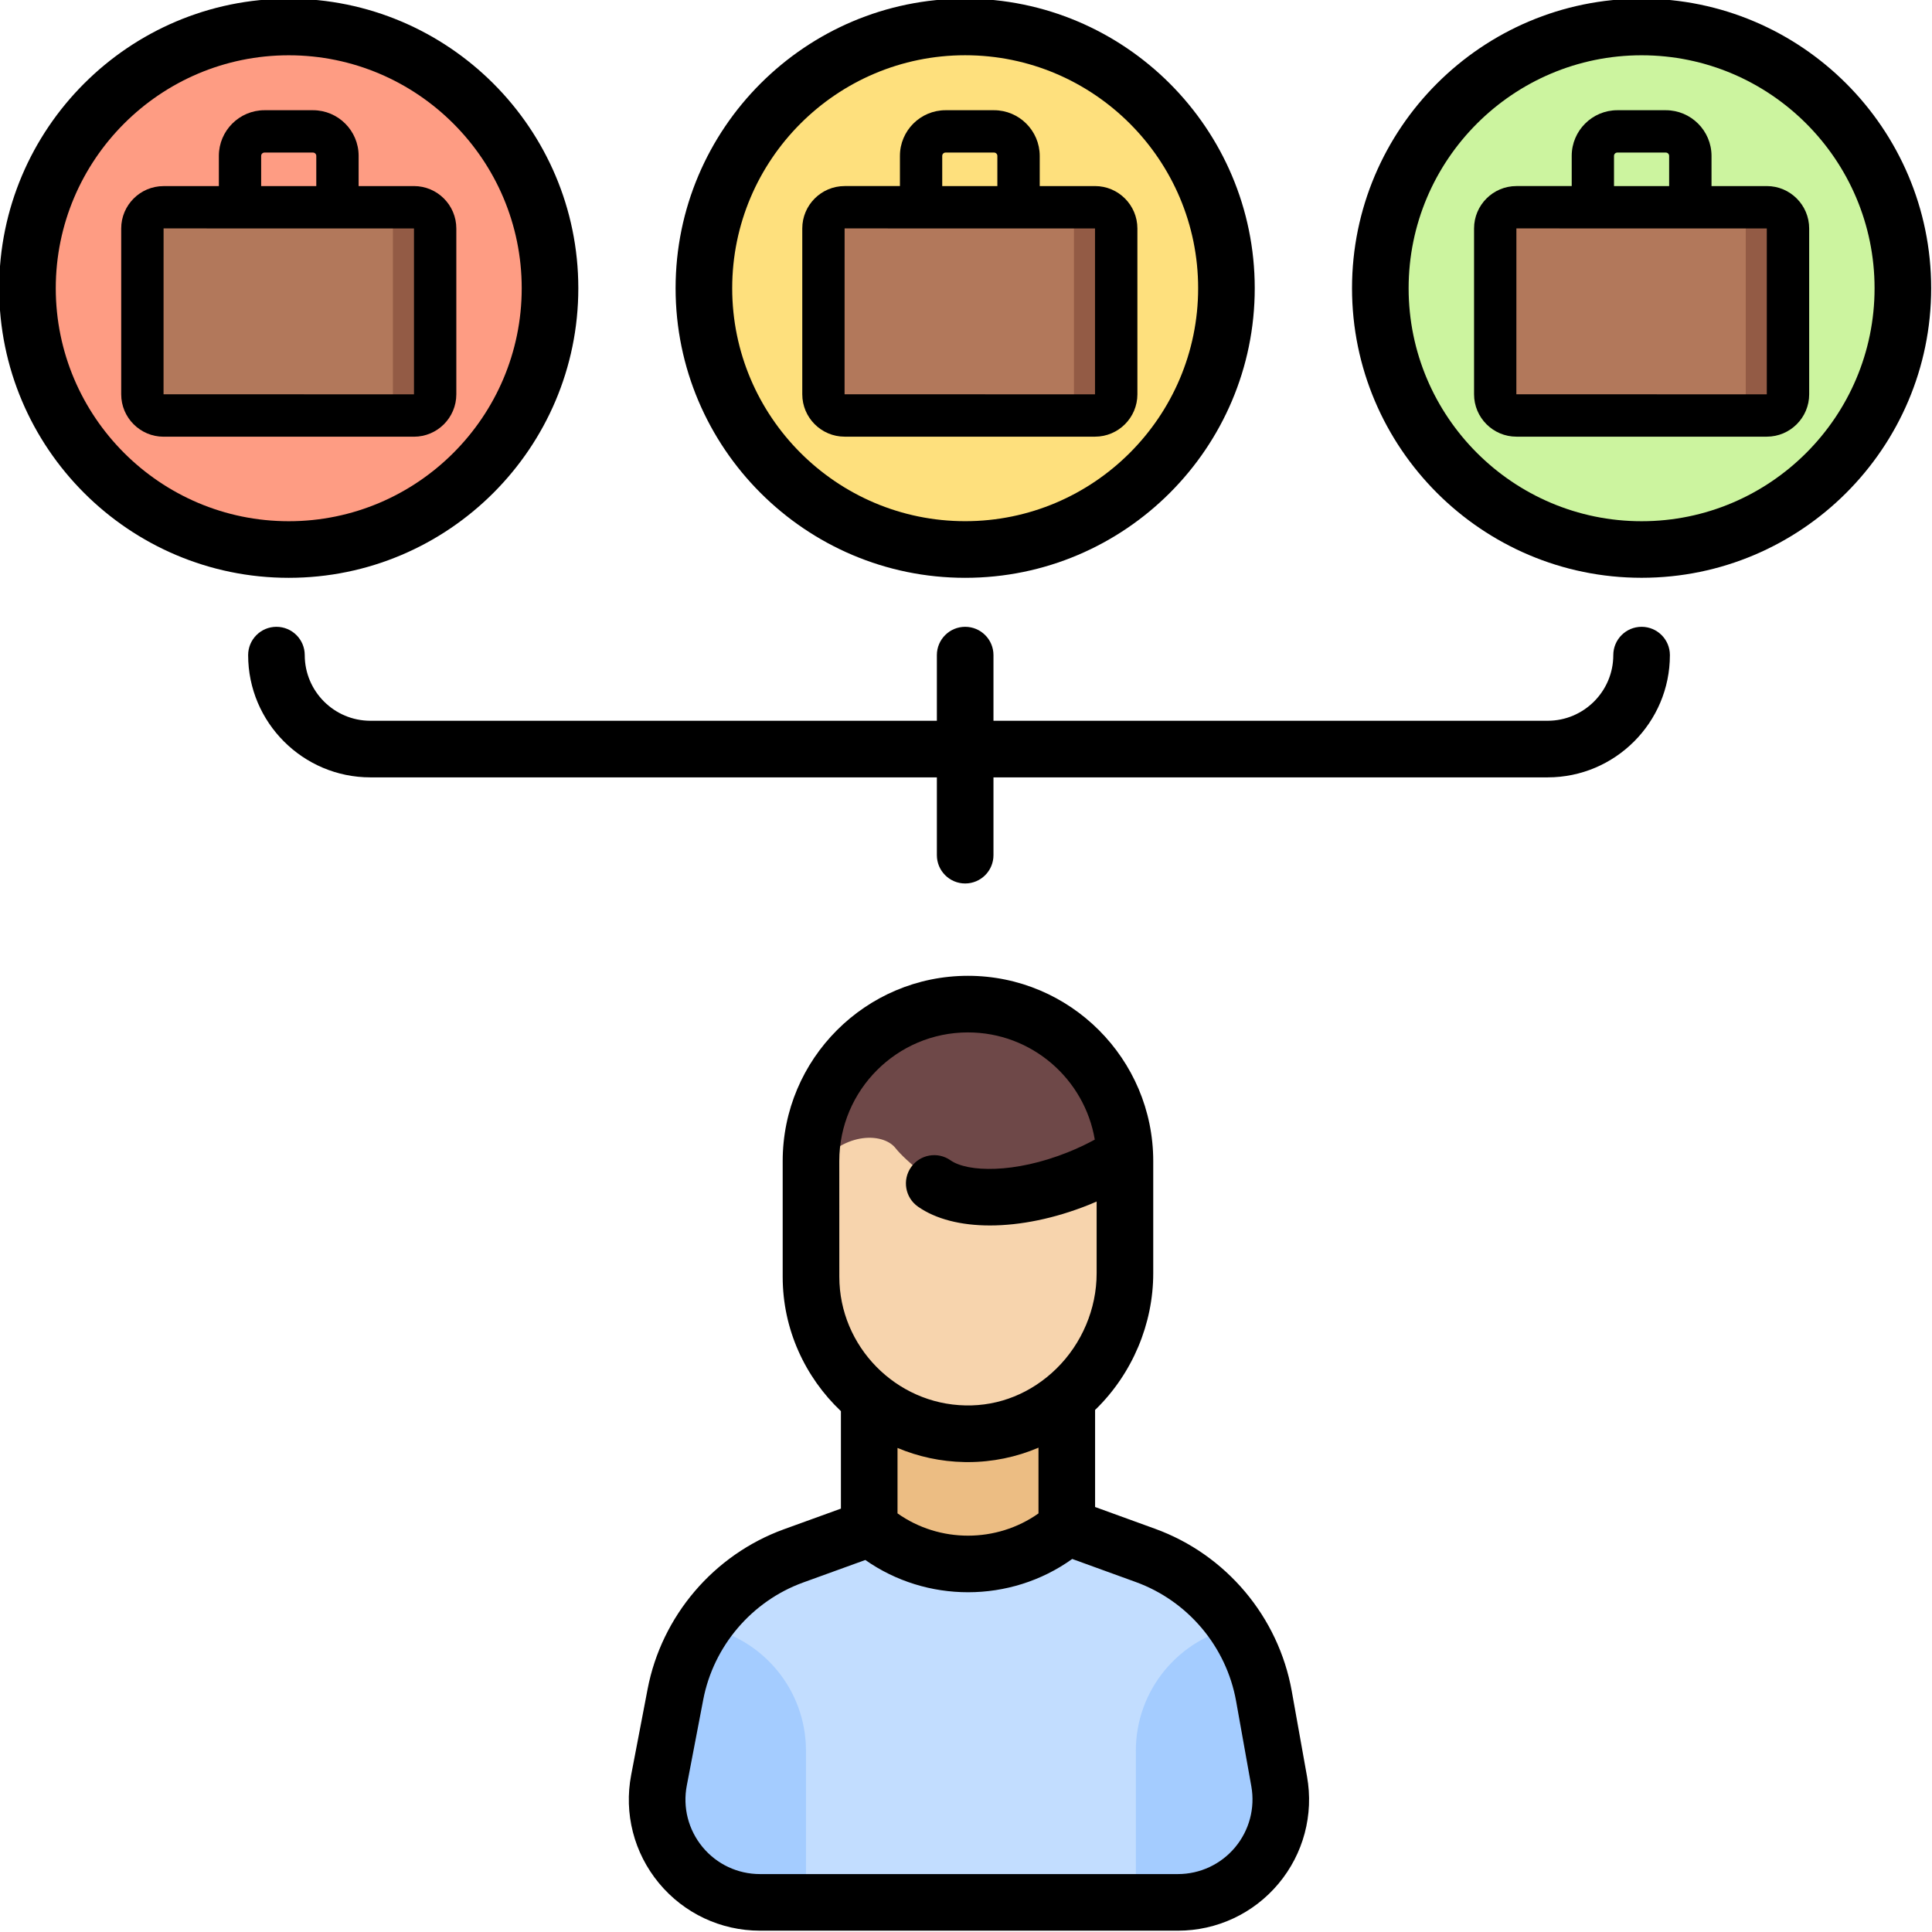 <?xml version="1.0" encoding="utf-8"?>
<!-- Generator: Adobe Illustrator 23.1.0, SVG Export Plug-In . SVG Version: 6.00 Build 0)  -->
<svg version="1.1" id="圖層_5" xmlns="http://www.w3.org/2000/svg" xmlns:xlink="http://www.w3.org/1999/xlink" x="0px" y="0px"
	 viewBox="0 0 512 512" style="enable-background:new 0 0 512 512;" xml:space="preserve">
<style type="text/css">
	.st0{display:none;}
	.st1{display:inline;}
	.st2{fill:#B8B6FF;}
	.st3{fill:#F7D4AD;}
	.st4{fill:#6E4848;}
	.st5{fill:#C2DDFF;}
	.st6{fill:#A4CCFF;}
	.st7{fill:#ECBD83;}
	.st8{fill:#CCF49F;}
	.st9{fill:#FE9C83;}
	.st10{fill:#FEE07D;}
	.st11{fill:#7C5757;}
	.st12{fill:#DAD8DB;}
	.st13{fill:#FFC269;}
	.st14{fill:#5D5260;}
	.st15{fill:#633C3E;}
	.st16{fill:#FF8B59;}
	.st17{fill:#DCEAFF;}
	.st18{fill:#4B3F4E;}
	.st19{fill:#B2785B;}
	.st20{fill:#935B45;}
</style>
<g class="st0">
	<g class="st1">
		<g>
			<g>
				<g>
					<path class="st2" d="M112.36,484.51h26.69c23.94,0,42.06-21.65,37.84-45.21l-0.02-0.09c-2.54-14.2-12.46-25.98-26.02-30.9
						l-38.49-13.96l-38.8,14.07c-13.4,4.86-23.25,16.42-25.93,30.42c-4.54,23.7,13.63,45.67,37.76,45.67H112.36z"/>
				</g>
				<g>
					<path class="st3" d="M146.35,321.71v24.65c0,19.33-15.82,35.61-35.15,35.23c-18.72-0.36-33.79-15.65-33.79-34.46v-25.42
						c0-19.04,15.43-34.47,34.47-34.47c9.52,0,18.14,3.86,24.37,10.1c5.87,5.86,9.63,13.82,10.06,22.67
						C146.34,320.57,146.35,321.14,146.35,321.71L146.35,321.71z"/>
				</g>
			</g>
			<g>
				<path class="st4" d="M146.31,320.01c-1.29,0.99-2.25,1.7-2.25,1.7c-2.44,1.41-5.09,2.7-7.93,3.84
					c-12.92,5.17-25.55,5.36-31.66,1.08c0,0-6.38-4.76-8.77-7.8s-9.99-3.81-16.29,2.88c-0.66,0.7-1.33,1.16-2,1.43v-1.43
					c0-19.04,15.43-34.47,34.47-34.47c9.52,0,18.14,3.86,24.37,10.1C142.12,303.2,145.88,311.16,146.31,320.01L146.31,320.01z"/>
			</g>
		</g>
		<g>
			<g>
				<g>
					<path class="st5" d="M256.28,354.27h26.69c23.94,0,42.06-21.65,37.84-45.21l-0.02-0.09c-2.54-14.2-12.46-25.98-26.02-30.9
						l-38.49-13.96l-38.8,14.07c-13.4,4.86-23.25,16.42-25.93,30.42c-4.54,23.7,13.63,45.67,37.76,45.67L256.28,354.27z"/>
				</g>
				<g>
					<path class="st6" d="M320.8,309.06l-0.02-0.09c-2.54-14.2-12.46-25.98-26.02-30.9l-38.49-13.96l-11.73,4.25l26.76,9.71
						c13.57,4.92,23.48,16.7,26.02,30.9l0.02,0.09c4.21,23.57-13.9,45.21-37.84,45.21h23.46
						C306.9,354.27,325.02,332.63,320.8,309.06z"/>
				</g>
				<g>
					<path class="st7" d="M277.5,271.87L277.5,271.87c-12.44,10.86-30.97,10.85-43.39,0v-29.08h43.39V271.87z"/>
				</g>
				<g>
					<path class="st3" d="M290.27,191.48v24.65c0,19.33-15.82,35.61-35.15,35.23c-18.72-0.36-33.79-15.65-33.79-34.46v-25.42
						c0-19.04,15.43-34.47,34.47-34.47c9.52,0,18.14,3.86,24.37,10.1c5.87,5.86,9.63,13.82,10.06,22.67
						C290.26,190.34,290.27,190.91,290.27,191.48L290.27,191.48z"/>
				</g>
			</g>
			<g>
				<path class="st4" d="M290.23,189.78c-1.29,0.99-2.25,1.7-2.25,1.7c-2.44,1.41-5.09,2.7-7.93,3.84
					c-12.92,5.17-25.55,5.36-31.66,1.08c0,0-6.38-4.76-8.77-7.8s-9.99-3.81-16.29,2.88c-0.66,0.7-1.33,1.16-2,1.43v-1.43
					c0-19.04,15.43-34.47,34.47-34.47c9.52,0,18.14,3.86,24.37,10.1C286.04,172.97,289.8,180.93,290.23,189.78z"/>
			</g>
		</g>
		<g>
			<g>
				<g>
					<path class="st8" d="M415.35,229.38h26.69c23.94,0,42.06-21.65,37.84-45.21l-0.02-0.09c-2.54-14.2-12.46-25.98-26.02-30.9
						l-38.49-13.96l-38.8,14.07c-13.4,4.86-23.25,16.42-25.93,30.42c-4.54,23.7,13.63,45.67,37.76,45.67L415.35,229.38z"/>
				</g>
				<g>
					<path class="st3" d="M449.34,66.59v24.65c0,19.33-15.82,35.61-35.15,35.23c-18.72-0.36-33.79-15.65-33.79-34.46V66.59
						c0-19.04,15.43-34.47,34.47-34.47c9.52,0,18.14,3.86,24.37,10.1c5.87,5.86,9.63,13.82,10.06,22.67
						C449.33,65.45,449.34,66.02,449.34,66.59z"/>
				</g>
			</g>
			<g>
				<path class="st4" d="M449.3,64.89c-1.29,0.99-2.25,1.7-2.25,1.7c-2.44,1.41-5.09,2.7-7.93,3.84
					c-12.92,5.17-25.55,5.36-31.66,1.08c0,0-6.38-4.76-8.77-7.8c-2.39-3.04-9.99-3.81-16.29,2.88c-0.66,0.7-1.33,1.16-2,1.43v-1.43
					c0-19.04,15.43-34.47,34.47-34.47c9.52,0,18.14,3.86,24.37,10.1C445.11,48.08,448.87,56.04,449.3,64.89L449.3,64.89z"/>
			</g>
		</g>
		<g>
			<path class="st9" d="M256.13,44.21c-116.76,0-211.42,94.66-211.42,211.43s94.66,211.43,211.42,211.43
				c116.77,0,211.43-94.66,211.43-211.43S372.9,44.21,256.13,44.21z M256.03,433.32c-98.13,0-177.68-79.55-177.68-177.68
				S157.9,77.96,256.03,77.96s177.68,79.55,177.68,177.68S354.16,433.32,256.03,433.32z"/>
		</g>
	</g>
	<g class="st1">
		<path d="M228.96,361.77h53.65c13.64,0,26.48-6,35.23-16.46c8.75-10.46,12.4-24.15,10-37.57c-0.01-0.06-0.03-0.15-0.05-0.23
			c-3.04-16.72-14.84-30.69-30.82-36.49l-12.33-4.47v-19.87c8.12-8.06,12.77-19.18,12.77-30.55v-24.65
			c0-23.14-18.83-41.97-41.97-41.97s-41.97,18.83-41.97,41.97v25.42c0,11.7,4.91,22.37,12.78,30.02v19.97l-11.69,4.24
			c-15.8,5.73-27.58,19.55-30.74,36.06c-0.55,2.89-0.83,5.83-0.83,8.72C183,341.2,203.61,361.77,228.96,361.77L228.96,361.77z
			 M228.48,191.48c0-14.87,12.1-26.97,26.97-26.97c13.02,0,23.91,9.27,26.42,21.56c-1.59,0.83-3.24,1.59-4.96,2.28
			c-11.98,4.8-21.58,4.01-24.57,1.91c-3.39-2.38-8.07-1.56-10.45,1.83c-2.38,3.39-1.56,8.07,1.83,10.45
			c4.14,2.9,9.93,4.35,16.55,4.35c6.8,0,14.48-1.53,22.14-4.59v13.82c0,7.46-3.08,14.76-8.46,20.03
			c-5.21,5.11-11.94,7.85-19.04,7.71c-14.58-0.28-26.44-12.38-26.44-26.97L228.48,191.48L228.48,191.48z M254.63,258.87
			c0.27,0.01,0.54,0.01,0.8,0.01c4.91,0,9.7-0.88,14.22-2.55v11.87c-8.53,5.7-19.85,5.7-28.39-0.01v-11.81
			C245.45,257.89,249.95,258.78,254.63,258.87z M198.56,310.01c2.17-11.35,10.26-20.84,21.12-24.78l13.04-4.73
			c6.82,4.62,14.77,6.93,22.73,6.93c8.09,0,16.17-2.39,23.05-7.15l13.35,4.84c11.01,3.99,19.13,13.64,21.19,25.17
			c0.01,0.06,0.02,0.13,0.04,0.21c1.57,9-0.89,18.17-6.76,25.18c-5.9,7.04-14.55,11.08-23.73,11.08h-53.65
			c-17.07,0-30.96-13.84-30.96-30.86C198,313.96,198.19,311.98,198.56,310.01L198.56,310.01z"/>
		<path d="M504.28,248.14h-29.71c-0.28-8.37-1.01-16.66-2.22-24.83c11.89-10.5,17.68-26.64,14.92-42.41
			c-0.01-0.09-0.03-0.18-0.04-0.26c-3-16.78-14.82-30.82-30.86-36.63l-15.67-5.68c-2.36-3.7-4.84-7.33-7.43-10.89
			c2.87-1.45,5.6-3.22,8.09-5.32c9.83-8.21,15.46-20.24,15.46-33V64.45c0-11.2-4.37-21.74-12.3-29.67
			c-7.93-7.93-18.47-12.3-29.67-12.3c-23.14,0-41.97,18.83-41.97,41.97v6.13c-32.66-20.76-70.28-32.43-109.71-33.73V7.14
			c0-4.14-3.36-7.5-7.5-7.5c-4.14,0-7.5,3.36-7.5,7.5v29.71c-55.62,1.89-107.65,24.42-147.2,63.98
			C61.4,140.42,38.86,192.48,37,248.14H7.28c-4.14,0-7.5,3.36-7.5,7.5c0,4.14,3.36,7.5,7.5,7.5H37
			c1.63,48.71,19.1,94.66,49.96,131.9l-16.39,6.34c-15.76,5.75-27.51,19.55-30.66,36.04c-0.55,2.89-0.83,5.83-0.83,8.72
			c0,25.29,20.62,45.86,45.96,45.86h53.65c19.43,0,36.61-12.47,43.15-30.17c21.09,7.55,43.41,11.82,66.34,12.6v29.71
			c0,4.14,3.36,7.5,7.5,7.5c4.14,0,7.5-3.36,7.5-7.5v-29.71c55.7-1.84,107.81-24.39,147.41-63.99
			c39.58-39.58,62.12-91.64,63.98-147.31h29.72c4.14,0,7.5-3.36,7.5-7.5C511.78,251.5,508.42,248.14,504.28,248.14z M440.69,248.14
			c-0.18-4.51-0.52-8.97-1.02-13.39h2.35c5.64,0,11.13-1.02,16.29-2.97c0.63,5.39,1.05,10.85,1.25,16.36H440.69z M472.43,183.11
			c0.01,0.08,0.02,0.16,0.04,0.25c1.34,7.49-0.07,14.92-3.75,21.15c-3.81-15.99-9.39-31.43-16.67-46.09
			C462.61,162.56,470.38,171.93,472.43,183.11L472.43,183.11z M387.88,64.45c0-14.87,12.1-26.97,26.97-26.97
			c7.2,0,13.97,2.81,19.07,7.9c3.8,3.8,6.32,8.52,7.36,13.66c-1.59,0.83-3.25,1.6-4.96,2.28c-11.98,4.8-21.58,4-24.57,1.91
			c-3.39-2.38-8.07-1.56-10.45,1.83c-2.38,3.39-1.56,8.07,1.83,10.45c4.14,2.9,9.93,4.35,16.55,4.35c6.8,0,14.48-1.53,22.14-4.59
			V89.1c0,8.31-3.67,16.14-10.09,21.5c-2.4,2.02-5.11,3.58-7.97,4.64c-4.16-4.96-8.55-9.78-13.18-14.41
			c-7.17-7.17-14.76-13.77-22.7-19.8L387.88,64.45L387.88,64.45z M455.91,216.47c-4.28,2.16-9.01,3.28-13.9,3.28h-4.66
			C421,136.85,347.57,74.01,263.17,70.63V51.86C358.92,55.3,438.05,125.05,455.91,216.47L455.91,216.47z M422.03,219.75h-33.68
			c-17.07,0-30.95-13.85-30.95-30.87c0-1.95,0.19-3.94,0.57-5.9c2.17-11.34,10.27-20.83,21.12-24.77l12.7-4.61
			C406.29,172.9,416.78,195.37,422.03,219.75L422.03,219.75z M248.18,51.87v18.76c-96.15,3.85-173.66,81.36-177.52,177.52H52.01
			C55.88,141.68,141.73,55.79,248.18,51.87z M128.41,367.86c-0.13,0.11-0.26,0.23-0.38,0.35c-8.74-9.89-16.27-20.72-22.45-32.27
			c2.73,0.25,5.58,0.39,8.46,0.39c8.91,0,18.03-1.23,24.46-3.79v13.83C138.5,354.66,134.82,362.5,128.41,367.86z M132.99,318.59
			c-10.3,4.12-28.87,2.85-35.13,0.81c-2.17-5.38-4.08-10.86-5.69-16.46c5.06-5.24,11.94-8.2,19.36-8.2c7.21,0,13.98,2.8,19.07,7.91
			c3.79,3.79,6.32,8.51,7.36,13.65C136.36,317.14,134.7,317.9,132.99,318.59z M138.68,477H85.04c-17.07,0-30.96-13.84-30.96-30.86
			c0-1.95,0.19-3.94,0.56-5.9c2.17-11.35,10.27-20.84,21.12-24.78c0.05-0.02,0.1-0.04,0.15-0.06l21.71-8.4
			c1.11,1.16,2.22,2.31,3.36,3.44c19.61,19.61,42.28,35.03,66.93,45.83C163.62,468.42,151.92,477,138.68,477L138.68,477z
			 M52.01,263.14h18.66c2.37,59.13,33.75,114.56,83.13,147.16c3.46,2.28,8.11,1.33,10.39-2.13c2.28-3.46,1.33-8.11-2.13-10.39
			c-8.5-5.61-16.38-11.91-23.61-18.77c9.57-8.21,15.05-20.07,15.05-32.64v-24.65c0-11.22-4.37-21.76-12.29-29.67
			c-7.92-7.93-18.46-12.3-29.68-12.3c-8.31,0-16.37,2.51-23.17,7.01c-1.43-7.74-2.32-15.63-2.67-23.61h26.18
			c4.14,0,7.5-3.36,7.5-7.5c0-4.14-3.36-7.5-7.5-7.5H85.67c3.83-87.88,74.62-158.67,162.51-162.51v26.08c0,4.14,3.36,7.5,7.5,7.5
			s7.5-3.36,7.5-7.5V85.64c46.87,2.04,88.88,23.12,118.47,55.7l-7.66,2.78c-15.8,5.73-27.58,19.54-30.74,36.05
			c-0.55,2.89-0.83,5.82-0.83,8.72c0,25.29,20.61,45.87,45.95,45.87h36.22c0.54,4.41,0.91,8.88,1.11,13.39H399.7
			c-4.14,0-7.5,3.36-7.5,7.5c0,4.14,3.36,7.5,7.5,7.5h25.98c-3.83,87.88-74.62,158.68-162.51,162.51v-26.08c0-4.14-3.36-7.5-7.5-7.5
			c-4.14,0-7.5,3.36-7.5,7.5v26.09c-21.42-0.92-42.14-5.77-61.69-14.48c-3.78-1.68-8.22,0.01-9.9,3.8c-1.69,3.78,0.01,8.22,3.8,9.9
			c21.48,9.57,44.25,14.86,67.79,15.79v18.76C141.73,455.5,55.88,369.61,52.01,263.14z M263.18,459.43v-18.77
			c96.15-3.85,173.66-81.36,177.52-177.52h18.86C455.68,369.67,369.72,455.61,263.18,459.43z"/>
	</g>
</g>
<g class="st0">
	<g class="st1">
		<g>
			<path class="st5" d="M252.18,11.44H134.92c-8.57,0-15.52,6.95-15.52,15.52V94.3c0,8.57,6.95,15.52,15.52,15.52h0.76
				c3.24,0,5.88,2.63,5.88,5.88v19.65c0,3.08,3.58,4.77,5.96,2.82l32.93-27.02c1.05-0.86,2.37-1.33,3.73-1.33h68
				c8.57,0,15.52-6.95,15.52-15.52V26.96C267.71,18.39,260.76,11.44,252.18,11.44z"/>
		</g>
		<g>
			<path class="st10" d="M254.72,61.11h117.26c8.57,0,15.52,6.95,15.52,15.52v70c0,8.57-6.95,15.52-15.52,15.52h-0.76
				c-3.24,0-5.88,2.63-5.88,5.88v19.65c0,3.08-3.58,4.77-5.96,2.82l-32.93-27.02c-1.05-0.86-2.37-1.33-3.73-1.33h-68
				c-8.57,0-15.52-6.95-15.52-15.52v-70C239.19,68.06,246.14,61.11,254.72,61.11z"/>
		</g>
		<g>
			<path class="st11" d="M392.94,312.02H115.37c-10.41,0-18.85-8.44-18.85-18.85v-8.96h315.28v8.96
				C411.79,303.58,403.35,312.02,392.94,312.02L392.94,312.02z"/>
		</g>
		<g>
			<path class="st12" d="M305.2,312.01H203.11c4.12,12.2,12.48,22.44,23.33,28.96c7.12,4.28,11.61,11.83,11.61,20.13v138.24h30.92
				V361.94c0-8.5,4.69-16.2,12.05-20.45C292.28,334.99,300.97,324.54,305.2,312.01L305.2,312.01z"/>
		</g>
		<g>
			<path class="st13" d="M117.98,391.41H19.02c-6.49,0-11.75-5.26-11.75-11.75V363.6h122.46v16.06
				C129.73,386.15,124.47,391.41,117.98,391.41z"/>
		</g>
		<g>
			<path class="st5" d="M21.12,312.02v-84.98c0-13.73,5.45-26.89,15.15-36.6c13.96-13.97,37.66-10.6,46.13,7.24l20.04,34.85
				l-4.03,79.48"/>
		</g>
		<g>
			<path class="st14" d="M165.85,499.35H149.9c-3.01,0-5.56-2.23-5.96-5.21l-17.6-130.56h-74.9c-16.75,0-30.32-13.58-30.32-30.32
				v-21.23h114.67c19.93,0,36.08,16.15,36.08,36.08v145.23C171.87,496.65,169.17,499.35,165.85,499.35L165.85,499.35z"/>
		</g>
		<g>
			<path class="st6" d="M61.78,246.91l34.74,37.3h85.38c0-15.51-11.22-28.75-26.52-31.3l-45.59-7.58L82.4,197.68
				c-10.91-4.59-22.87-4.83-29.48,1.06C43.31,207.3,43.45,230.21,61.78,246.91L61.78,246.91z"/>
		</g>
		<g>
			<path class="st3" d="M76.26,141.78v13.68c0,14.72-11.92,26.64-26.63,26.64c-8.91,0-16.79-4.37-21.63-11.08
				c-1.16-1.6-2.14-3.34-2.92-5.19c-1.34-3.18-2.09-6.69-2.09-10.37v-13.68c0-14.71,11.93-26.64,26.64-26.64
				c7.35,0,14.01,2.98,18.83,7.8c2.76,2.76,4.92,6.13,6.25,9.89C75.72,135.62,76.26,138.64,76.26,141.78L76.26,141.78z"/>
		</g>
		<g>
			<path class="st4" d="M74.71,132.83l-0.59-0.11l-24.33,10.5c-1.33,0.57-2.35,1.71-2.76,3.11l-0.99,3.34
				c0,0-1.91,15.83-15.92,20.72c-0.73,0.25-1.44,0.46-2.12,0.63c-1.16-1.6-2.14-3.34-2.92-5.19c-1.34-3.18-2.09-6.69-2.09-10.37
				v-13.68c0-14.71,11.93-26.64,26.64-26.64c7.35,0,14.01,2.98,18.83,7.8C71.22,125.7,73.38,129.07,74.71,132.83z"/>
		</g>
		<g>
			<circle class="st15" cx="475.85" cy="116.05" r="15.07"/>
		</g>
		<g>
			<path class="st13" d="M393.57,391.41h98.96c6.49,0,11.75-5.26,11.75-11.75V363.6H381.82v16.06
				C381.82,386.15,387.08,391.41,393.57,391.41L393.57,391.41z"/>
		</g>
		<g>
			<path class="st16" d="M7.25,363.6v11.95h109.64v15.86h1.07c6.49,0,11.75-5.26,11.75-11.75V363.6H7.25z"/>
		</g>
		<g>
			<path class="st16" d="M381.79,363.6v11.95h109.64v15.86h1.07c6.49,0,11.75-5.26,11.75-11.75V363.6H381.79z"/>
		</g>
		<g>
			<path class="st10" d="M490.43,312.02v-84.98c0-13.73-5.45-26.89-15.15-36.6c-13.96-13.97-37.66-10.6-46.13,7.24l-20.04,34.85
				l4.03,79.48"/>
		</g>
		<g>
			<path class="st14" d="M345.7,499.35h15.95c3.01,0,5.56-2.23,5.96-5.21l17.6-130.56h74.9c16.75,0,30.32-13.58,30.32-30.32v-21.23
				H375.76c-19.93,0-36.08,16.15-36.08,36.08v145.23C339.68,496.65,342.38,499.35,345.7,499.35L345.7,499.35z"/>
		</g>
		<g>
			<path class="st13" d="M449.77,246.91l-34.74,37.3h-85.38c0-15.51,11.22-28.75,26.52-31.3l45.59-7.58l29.26-50.9
				c2.88-0.76,15.79-3.9,23.93,2.9C465.1,205.81,465.86,228.1,449.77,246.91z"/>
		</g>
		<g>
			<path class="st3" d="M482.43,141.48v13.68c0,5.13-1.45,9.92-3.96,13.98c-4.68,7.59-13.08,12.66-22.67,12.66
				c-14.71,0-26.64-11.93-26.64-26.64v-13.68c0-2.3,0.29-4.53,0.84-6.66v-0.01c1.21-4.68,3.65-8.86,6.96-12.17
				c4.83-4.82,11.49-7.8,18.84-7.8C470.5,114.84,482.43,126.76,482.43,141.48L482.43,141.48z"/>
		</g>
		<g>
			<path class="st4" d="M482.43,141.48v13.68c0,5.13-1.45,9.92-3.96,13.98c-2.42-0.49-5.01-1.41-7.55-2.99
				c-9.44-5.86-17.68-16.48-17.68-16.48l-1-3.34c-0.41-1.4-1.42-2.54-2.76-3.11l-19.48-8.4v-0.01c1.21-4.68,3.65-8.86,6.96-12.17
				c4.83-4.82,11.49-7.8,18.84-7.8C470.5,114.84,482.43,126.76,482.43,141.48z"/>
		</g>
	</g>
	<g class="st1">
		<path d="M134.06,117.56v18.05c0,4.35,2.44,8.21,6.38,10.07c1.54,0.73,3.18,1.09,4.79,1.09c2.51,0,5-0.86,7.05-2.54l32.49-26.65
			h21.07c4.14,0,7.5-3.36,7.5-7.5s-3.36-7.5-7.5-7.5h-21.65c-3.08,0-6.09,1.07-8.48,3.03l-26.65,21.86v-11.52
			c0-7.37-6-13.37-13.37-13.37h-0.76c-4.43,0-8.03-3.6-8.03-8.03V27.21c0-4.42,3.6-8.02,8.03-8.02h117.25c4.43,0,8.03,3.6,8.03,8.02
			v26.65h-5.49c-12.7,0-23.02,10.33-23.02,23.02v70c0,12.7,10.33,23.02,23.02,23.02h67.42l32.48,26.65
			c2.05,1.68,4.53,2.55,7.05,2.55c1.62,0,3.25-0.36,4.79-1.09c3.94-1.86,6.38-5.72,6.38-10.08v-18.04
			c12.3-0.46,22.16-10.6,22.16-23.01v-70c0-12.69-10.33-23.02-23.02-23.02h-96.76V27.21c0-12.69-10.33-23.02-23.03-23.02H134.93
			c-12.7,0-23.03,10.33-23.03,23.02v67.33C111.9,106.95,121.76,117.1,134.06,117.56L134.06,117.56z M380,76.89v70
			c0,4.43-3.6,8.02-8.02,8.02h-0.76c-7.38,0-13.38,6-13.38,13.38v11.51l-26.64-21.85c-2.39-1.96-5.4-3.03-8.48-3.03h-68
			c-4.43,0-8.02-3.6-8.02-8.02v-70c0-4.42,3.6-8.02,8.02-8.02h12.98c0.01,0,0.01,0,0.02,0s0.01,0,0.02,0h104.24
			C376.4,68.86,380,72.46,380,76.89L380,76.89z"/>
		<path d="M239.49,43.01c0-4.14-3.36-7.5-7.5-7.5h-82.69c-4.14,0-7.5,3.36-7.5,7.5s3.36,7.5,7.5,7.5h82.69
			C236.14,50.51,239.49,47.15,239.49,43.01z"/>
		<path d="M149.3,67.97c-4.14,0-7.5,3.36-7.5,7.5s3.36,7.5,7.5,7.5h54.01c4.14,0,7.5-3.36,7.5-7.5s-3.36-7.5-7.5-7.5H149.3z"/>
		<path d="M263.04,95.02c0,4.14,3.36,7.5,7.5,7.5h82.69c4.14,0,7.5-3.36,7.5-7.5s-3.36-7.5-7.5-7.5h-82.69
			C266.4,87.52,263.04,90.88,263.04,95.02z"/>
		<path d="M324.55,119.98h-54.01c-4.14,0-7.5,3.36-7.5,7.5c0,4.14,3.36,7.5,7.5,7.5h54.01c4.14,0,7.5-3.36,7.5-7.5
			C332.05,123.34,328.69,119.98,324.55,119.98z"/>
		<path d="M504.28,356.35h-14.05c4.83-6.35,7.71-14.27,7.71-22.85l0-55.34c0-4.14-3.36-7.5-7.5-7.5s-7.5,3.36-7.5,7.5v26.61h-62.66
			l-0.73-14.33c0.35-0.26,0.68-0.55,0.98-0.87l34.74-37.3c2.82-3.03,2.65-7.78-0.38-10.6c-3.03-2.82-7.78-2.65-10.6,0.38
			l-32.51,34.91h-73.45c2.72-8.42,9.92-14.88,19.08-16.4l45.59-7.58c2.22-0.37,4.15-1.71,5.27-3.66l7.33-12.75
			c0.01-0.01,0.01-0.02,0.02-0.03l20.04-34.86c0.1-0.17,0.19-0.34,0.27-0.52c3.4-7.16,10.54-11.61,18.62-11.61
			c5.8,0,11.28,2.29,15.43,6.44c8.36,8.36,12.96,19.48,12.96,31.3v19.87c0,4.14,3.36,7.5,7.5,7.5s7.5-3.36,7.5-7.5v-19.87
			c0-15.83-6.16-30.71-17.35-41.9c-1.15-1.16-2.38-2.22-3.65-3.2c7.91-6.26,12.99-15.93,12.99-26.77v-13.68
			c0-2.48-0.27-4.89-0.78-7.22c5.68-4.18,9.27-10.9,9.27-18.2c0-12.45-10.13-22.58-22.57-22.58c-9.37,0-17.41,5.7-20.82,13.89
			c-12.64,0.28-23.6,7.44-29.27,17.89c-3.12-0.26-6.2,1.46-7.51,4.5c-1.58,3.65-0.02,7.85,3.47,9.64c-0.04,0.69-0.07,1.39-0.07,2.09
			v13.68c0,10.32,4.61,19.58,11.88,25.85c-4.6,3.33-8.4,7.8-11.01,13.15l-25.5,44.35l-42.09,7c-16.48,2.74-29.02,15.34-32.07,31.2
			H188.68c-3.05-15.86-15.6-28.46-32.07-31.2l-42.09-7l-25.48-44.32c-3.24-6.67-8.34-11.94-14.53-15.39
			c5.73-6.11,9.25-14.31,9.25-23.33v-13.68c0-18.82-15.31-34.14-34.14-34.14c-18.82,0-34.14,15.31-34.14,34.14v13.68
			c0,4.6,0.9,9.08,2.69,13.29c2.82,6.67,7.59,12.08,13.48,15.72c-0.23,0.22-0.46,0.43-0.68,0.65
			c-11.19,11.19-17.36,26.07-17.36,41.9l0,106.21c0,8.58,2.88,16.49,7.71,22.85H7.28c-4.14,0-7.5,3.36-7.5,7.5v16.07
			c0,10.61,8.64,19.24,19.25,19.24h9.6L7.47,498.03c-0.87,4.05,1.71,8.04,5.76,8.9c0.53,0.11,1.06,0.17,1.58,0.17
			c3.46,0,6.57-2.41,7.33-5.93l21.83-102.01h48.5l21.82,102.01c0.75,3.52,3.86,5.93,7.33,5.93c0.52,0,1.05-0.05,1.58-0.17
			c4.05-0.87,6.63-4.85,5.76-8.9l-21.15-98.87h10.19c1.88,0,3.7-0.29,5.44-0.8l13.08,97.03c0.9,6.68,6.66,11.71,13.4,11.71h15.95
			c7.45,0,13.52-6.06,13.52-13.52V348.35c0-10.93-4.05-20.92-10.72-28.58h29.34c5.09,11.55,13.67,21.32,24.58,27.89
			c4.99,3,7.98,8.13,7.98,13.71V492.1h-10.58c-4.14,0-7.5,3.36-7.5,7.5s3.36,7.5,7.5,7.5h68.37c4.14,0,7.5-3.36,7.5-7.5
			s-3.36-7.5-7.5-7.5h-11.88V362.19c0-5.65,3.18-11,8.3-13.95c11.39-6.57,20.32-16.55,25.56-28.47h32.58
			c-6.67,7.66-10.72,17.65-10.72,28.58v145.23c0,7.45,6.06,13.52,13.52,13.52h15.95c6.74,0,12.49-5.03,13.39-11.71l13.08-97.03
			c1.74,0.52,3.57,0.8,5.44,0.8h10.19l-21.15,98.87c-0.87,4.05,1.71,8.04,5.77,8.9c0.53,0.11,1.06,0.17,1.58,0.17
			c3.46,0,6.57-2.41,7.33-5.93l21.83-102.01h48.5l21.83,102.01c0.75,3.52,3.86,5.93,7.33,5.93c0.52,0,1.05-0.05,1.58-0.17
			c4.05-0.87,6.63-4.85,5.77-8.9l-21.15-98.87h9.6c10.61,0,19.25-8.63,19.25-19.24v-16.07
			C511.78,359.71,508.42,356.35,504.28,356.35L504.28,356.35z M475.86,108.72c4.17,0,7.57,3.4,7.57,7.58c0,1.42-0.42,2.77-1.14,3.93
			c-3.17-3.91-7.19-7.1-11.78-9.3C471.88,109.57,473.77,108.72,475.86,108.72z M455.79,122.59c10.55,0,19.14,8.59,19.14,19.14v13.68
			c0,10.55-8.58,19.14-19.14,19.14c-10.55,0-19.14-8.59-19.14-19.14v-9.31l8.74,3.77l0.65,2.18c0.97,3.26,3.95,5.36,7.19,5.36
			c0.71,0,1.43-0.1,2.14-0.31c3.97-1.18,6.23-5.36,5.05-9.33l-0.99-3.33c-1.05-3.54-3.6-6.4-6.98-7.86l-12.59-5.43
			C443.29,126,449.15,122.59,455.79,122.59L455.79,122.59z M30.49,142.03c0-10.55,8.58-19.14,19.14-19.14
			c5.63,0,10.69,2.46,14.2,6.35l-17,7.34c-3.39,1.46-5.93,4.33-6.98,7.86l-0.99,3.33c-1.18,3.97,1.08,8.15,5.05,9.33
			c0.71,0.21,1.43,0.31,2.14,0.31c3.23,0,6.22-2.11,7.19-5.36l0.65-2.18l14.89-6.43v12.27c0,10.55-8.58,19.14-19.14,19.14
			c-7.71,0-14.63-4.59-17.64-11.69c-1-2.35-1.5-4.86-1.5-7.45L30.49,142.03L30.49,142.03z M41.58,195.98
			c4.15-4.15,9.62-6.44,15.42-6.44c8.08,0,15.22,4.45,18.62,11.61c0.08,0.17,0.17,0.34,0.26,0.5c0,0.01,0,0.01,0.01,0.01l1.56,2.71
			l18.49,32.15c0,0.01,0.01,0.01,0.01,0.02l7.33,12.76c1.12,1.95,3.06,3.29,5.27,3.66l45.59,7.58c9.16,1.52,16.36,7.98,19.08,16.4
			H99.78l-32.51-34.91c-2.82-3.03-7.57-3.2-10.6-0.38c-3.03,2.82-3.2,7.57-0.38,10.6l32.73,35.14v6.01c0,3.82,0.82,7.45,2.29,10.73
			l-0.03,0.62H28.62v-77.48C28.62,215.46,33.22,204.35,41.58,195.98L41.58,195.98z M117.99,384.16H19.03c-2.34,0-4.25-1.9-4.25-4.24
			v-8.57h105.02l1.51,11.21C120.51,383.55,119.3,384.16,117.99,384.16z M164.37,348.35V492.1H151.2l-17.42-129.28
			c-0.5-3.72-3.68-6.5-7.43-6.5h-74.9c-12.58,0-22.82-10.24-22.82-22.82v-13.73h107.17C151.55,319.77,164.37,332.59,164.37,348.35
			L164.37,348.35z M277.27,335.24c-9.75,5.62-15.81,15.95-15.81,26.95V492.1h-15.92V361.36c0-10.89-5.7-20.82-15.25-26.56
			c-6.27-3.77-11.51-8.94-15.36-15.03h5.11c4.14,0,7.5-3.36,7.5-7.5s-3.36-7.5-7.5-7.5H115.37c-6.26,0-11.35-5.09-11.35-11.35v-1.46
			h300.28v1.46c0,6.26-5.09,11.35-11.35,11.35H249.38c-4.14,0-7.5,3.36-7.5,7.5s3.36,7.5,7.5,7.5h44
			C289.38,326.1,283.87,331.43,277.27,335.24L277.27,335.24z M360.35,492.1h-13.17V348.35c0-15.76,12.82-28.58,28.58-28.58h107.17
			v13.73c0,12.58-10.24,22.82-22.82,22.82h-74.9c-3.76,0-6.93,2.78-7.43,6.5L360.35,492.1z M496.78,379.92
			c0,2.34-1.91,4.24-4.25,4.24h-98.96c-1.31,0-2.52-0.61-3.32-1.6l1.51-11.21h105.02V379.92z"/>
	</g>
</g>
<g class="st0">
	<g class="st1">
		<g>
			<g>
				<g>
					<path class="st5" d="M365.57,504.14H53.12c-15.63,0-28.3-12.67-28.3-28.3V35.44c0-15.63,12.67-28.3,28.3-28.3h312.45
						c15.63,0,28.3,12.67,28.3,28.3v440.41C393.87,491.48,381.2,504.14,365.57,504.14z"/>
				</g>
				<g>
					<path class="st6" d="M365.57,7.14h-26.09v128.72c0,170.88-138.54,309.4-309.44,309.4h-5.21v30.58
						c0,15.63,12.67,28.29,28.3,28.29h312.45c15.63,0,28.3-12.67,28.3-28.29V35.44C393.87,19.81,381.2,7.14,365.57,7.14L365.57,7.14
						z"/>
				</g>
				<g>
					<g>
						<g>
							<path class="st5" d="M246.7,214.64h-75.06c-11.6,0-20.32-10.56-18.14-21.94l2.95-15.4c0.85-4.42,2.56-8.54,4.99-12.16
								c3.84-5.77,9.48-10.27,16.22-12.72l31.72-11.51l31.48,11.42c6.77,2.46,12.43,7,16.28,12.81v0.01c2.47,3.71,4.19,7.92,5,12.45
								l2.74,15.32C266.91,204.24,258.21,214.64,246.7,214.64L246.7,214.64z"/>
						</g>
						<g>
							<path class="st7" d="M226.75,147.26L209,162.75l-17.74-15.49v-23.78h35.49L226.75,147.26z"/>
						</g>
						<g>
							<path class="st3" d="M237.19,81.52v20.16c0,15.81-12.94,29.12-28.74,28.81c-15.32-0.29-27.64-12.8-27.64-28.18V81.52
								c0-15.57,12.62-23.69,28.19-23.69C224.57,57.83,237.19,65.96,237.19,81.52z"/>
						</g>
						<g>
							<path class="st6" d="M179.7,187.43v27.21h-8.05c-11.6,0-20.32-10.56-18.14-21.94l2.95-15.4c0.85-4.42,2.56-8.54,4.99-12.16
								C171.86,167.22,179.7,176.41,179.7,187.43L179.7,187.43z"/>
						</g>
						<g>
							<path class="st6" d="M246.7,214.64h-7.76v-27.21c0-11,7.81-20.18,18.2-22.27c2.47,3.71,4.19,7.92,5,12.45l2.74,15.32
								C266.91,204.24,258.21,214.64,246.7,214.64z"/>
						</g>
					</g>
					<g>
						<path class="st4" d="M237.19,80.15c-1.06,0.81-1.84,1.39-1.84,1.39c-2,1.15-4.16,2.21-6.49,3.14
							c-10.57,4.23-20.91,4.39-25.91,0.88c0,0-5.22-3.89-7.18-6.38c-1.96-2.49-8.17-3.12-13.33,2.36c-0.54,0.57-1.09,0.95-1.64,1.17
							v-1.17c0-15.58,12.63-28.2,28.21-28.2c7.79,0,14.84,3.16,19.94,8.26C233.76,66.4,236.83,72.91,237.19,80.15z"/>
					</g>
				</g>
			</g>
		</g>
		<g>
			<path d="M183.93,142.23l-8.66,3.14c-13.36,4.85-23.33,16.54-26.02,30.52l-2.94,15.4c-1.47,7.63,0.53,15.44,5.48,21.43
				c4.95,5.99,12.25,9.43,20.02,9.43h75.06c7.71,0,14.98-3.39,19.93-9.31c4.95-5.91,7-13.65,5.65-21.23l-2.74-15.32
				c-2.54-14.2-12.54-26.08-26.11-31l-9.18-3.33v-13.53c0-0.38-0.04-0.75-0.09-1.12c6.7-6.82,10.53-16.11,10.53-25.63V81.52
				c0-19.68-16.01-35.69-35.69-35.69s-35.69,16.01-35.69,35.69v20.79c0,9.78,4.03,18.71,10.51,25.19c-0.04,0.3-0.06,0.61-0.06,0.93
				L183.93,142.23z M254.94,178.93l2.74,15.32c0.57,3.2-0.3,6.47-2.38,8.96c-2.09,2.5-5.16,3.93-8.42,3.93h-75.06
				c-3.29,0-6.37-1.45-8.46-3.99c-2.09-2.53-2.93-5.82-2.31-9.05l2.94-15.4c1.69-8.81,7.98-16.18,16.4-19.24l5.67-2.05
				c0.14,0.15,0.29,0.29,0.44,0.43c6.46,5.65,14.57,8.48,22.68,8.48c8.1,0,16.21-2.82,22.67-8.46c0.23-0.2,0.45-0.42,0.65-0.65
				l5.98,2.17C247.04,162.49,253.34,169.97,254.94,178.93z M188.48,81.52c0-11.41,9.28-20.69,20.69-20.69
				c9.63,0,17.72,6.62,20.01,15.54c-0.96,0.47-1.95,0.92-2.97,1.32c-9.22,3.69-16.67,3.2-18.8,1.71c-3.39-2.38-8.07-1.56-10.45,1.83
				c-2.38,3.39-1.56,8.07,1.83,10.45c3.66,2.57,8.63,3.85,14.31,3.85c5.15,0,10.89-1.07,16.74-3.19v9.33
				c0,5.73-2.37,11.35-6.51,15.4c-1.91,1.88-4.11,3.33-6.46,4.34c-0.16,0.06-0.33,0.13-0.49,0.21c-2.42,0.96-5,1.44-7.64,1.37
				c-11.18-0.21-20.28-9.49-20.28-20.68L188.48,81.52z M208.48,137.99c0.23,0,0.46,0.01,0.68,0.01c3.52,0,6.97-0.53,10.26-1.54v12
				c-6.25,3.85-14.24,3.85-20.49-0.01v-11.97C201.97,137.4,205.17,137.93,208.48,137.99z"/>
			<path d="M91.18,350.55h163.88c4.14,0,7.5-3.36,7.5-7.5s-3.36-7.5-7.5-7.5H91.18c-4.14,0-7.5,3.36-7.5,7.5
				S87.03,350.55,91.18,350.55z"/>
			<path d="M91.18,390.99h163.88c4.14,0,7.5-3.36,7.5-7.5s-3.36-7.5-7.5-7.5H91.18c-4.14,0-7.5,3.36-7.5,7.5
				S87.03,390.99,91.18,390.99z"/>
			<path d="M91.18,431.43h163.88c4.14,0,7.5-3.36,7.5-7.5s-3.36-7.5-7.5-7.5H91.18c-4.14,0-7.5,3.36-7.5,7.5
				S87.03,431.43,91.18,431.43z"/>
			<path d="M83.68,262.17c0,4.14,3.36,7.5,7.5,7.5h184.37c4.14,0,7.5-3.36,7.5-7.5s-3.36-7.5-7.5-7.5H91.18
				C87.03,254.67,83.68,258.03,83.68,262.17z"/>
			<path d="M91.18,310.11h163.88c4.14,0,7.5-3.36,7.5-7.5s-3.36-7.5-7.5-7.5H91.18c-4.14,0-7.5,3.36-7.5,7.5
				S87.03,310.11,91.18,310.11z"/>
			<path d="M63.48,350.58c4.16,0,7.53-3.37,7.53-7.53c0-4.16-3.37-7.53-7.53-7.53s-7.53,3.37-7.53,7.53S59.32,350.58,63.48,350.58z"
				/>
			<path d="M63.48,269.7c4.16,0,7.53-3.37,7.53-7.53s-3.37-7.53-7.53-7.53s-7.53,3.37-7.53,7.53S59.32,269.7,63.48,269.7z"/>
			<path d="M63.48,310.14c4.16,0,7.53-3.37,7.53-7.53s-3.37-7.53-7.53-7.53s-7.53,3.37-7.53,7.53S59.32,310.14,63.48,310.14z"/>
			<path d="M63.48,391.02c4.16,0,7.53-3.37,7.53-7.53s-3.37-7.53-7.53-7.53s-7.53,3.37-7.53,7.53S59.32,391.02,63.48,391.02z"/>
			<path d="M63.48,431.46c4.16,0,7.53-3.37,7.53-7.53s-3.37-7.53-7.53-7.53s-7.53,3.37-7.53,7.53
				C55.95,428.09,59.32,431.46,63.48,431.46z"/>
			<path d="M386.37,346.41v129.44c0,11.49-9.31,20.8-20.8,20.8H53.13c-11.49,0-20.8-9.31-20.8-20.8V97.73
				c0-4.11-3.17-7.69-7.27-7.81c-4.25-0.13-7.73,3.28-7.73,7.5v378.43c0,19.77,16.03,35.8,35.8,35.8h312.44
				c19.77,0,35.8-16.03,35.8-35.8V346.41c0-4.14-3.36-7.5-7.5-7.5h0C389.72,338.91,386.37,342.27,386.37,346.41z M393.87,131.71
				c4.14,0,7.5-3.36,7.5-7.5V35.44c0-19.74-16.06-35.79-35.8-35.79H53.13c-19.77,0-35.8,16.03-35.8,35.8v28.63
				c0,4.11,3.17,7.69,7.27,7.81c4.25,0.13,7.73-3.28,7.73-7.5V35.44c0-11.48,9.31-20.8,20.79-20.8h312.45
				c11.49,0,20.8,9.31,20.8,20.8v88.77C386.37,128.35,389.73,131.71,393.87,131.71L393.87,131.71z"/>
		</g>
	</g>
	<g class="st1">
		<path class="st13" d="M418.81,128.83l5.71-9.9c8.84-15.3,28.41-20.55,43.71-11.71l0,0c15.3,8.84,20.55,28.41,11.71,43.71
			L354.11,368.9l-55.43-32l54.28-94.02L418.81,128.83z"/>
		<path class="st9" d="M468.24,107.22L468.24,107.22c-15.3-8.84-34.88-3.59-43.71,11.71l-14.86,25.73l55.43,32l14.86-25.73
			C488.79,135.63,483.54,116.06,468.24,107.22z"/>
		<polygon class="st17" points="354.11,368.9 289.83,416.24 298.68,336.9 		"/>
		<path d="M473.24,98.56c-9.71-5.61-21.03-7.1-31.87-4.2c-10.84,2.9-19.89,9.85-25.5,19.57L290.02,331.9
			c-0.69,1.2-1.13,2.52-1.28,3.89l-8.86,79.34c-0.44,3.95,1.5,7.78,4.94,9.77c1.55,0.9,3.28,1.34,5,1.34c2.09,0,4.18-0.65,5.93-1.95
			l64.28-47.34c1.11-0.82,2.04-1.86,2.73-3.05l125.84-217.96C500.19,135.88,493.3,110.14,473.24,98.56z M306.93,353.21l28.94,16.71
			l-33.57,24.72L306.93,353.21z M350.45,355.24l-38.11-22l100.99-174.91l38.11,22L350.45,355.24z M471.29,145.94l-9.86,17.07
			l-38.11-22l9.86-17.07c2.94-5.09,7.68-8.73,13.36-10.25c5.68-1.52,11.61-0.74,16.69,2.2c5.09,2.94,8.73,7.68,10.25,13.36
			C475.01,134.92,474.23,140.85,471.29,145.94z"/>
	</g>
</g>
<g class="st0">
	<g class="st1">
		<g>
			<g>
				<ellipse class="st6" cx="204.16" cy="204.11" rx="196.92" ry="196.96"/>
			</g>
			<g>
				<ellipse class="st17" cx="204.16" cy="204.11" rx="164.06" ry="164.1"/>
			</g>
			<g>
				<path class="st14" d="M495.38,494.95l-0.34,0.34c-11.81,11.81-30.96,11.81-42.77,0l-85.5-85.52c-2.3-2.31-2.3-6.04,0-8.35
					l34.75-34.76c2.31-2.31,6.05-2.31,8.35,0l85.51,85.53C507.19,464,507.19,483.14,495.38,494.95L495.38,494.95z"/>
			</g>
			<g>
				<path class="st18" d="M378.45,421.44c15.53-15.53,40.71-15.53,56.24,0l61.57,61.58c1.62,1.62,3,3.38,4.18,5.23
					c6.4-11.5,4.72-26.29-5.05-36.07l-85.51-85.53c-2.31-2.31-6.05-2.31-8.35,0l-34.75,34.76c-2.3,2.31-2.3,6.04,0,8.35
					L378.45,421.44z"/>
			</g>
		</g>
		<g>
			<g>
				<path class="st11" d="M215.95,214.61H112.34c-4.85,0-8.78-3.93-8.78-8.78V137.2c0-4.85,3.93-8.78,8.78-8.78h103.61
					c4.85,0,8.78,3.93,8.78,8.78v68.63C224.73,210.68,220.8,214.61,215.95,214.61L215.95,214.61z"/>
			</g>
			<g>
				<path class="st15" d="M215.95,128.42h-20.17c4.85,0,8.78,3.93,8.78,8.78v68.63c0,4.85-3.93,8.78-8.78,8.78h20.17
					c4.85,0,8.78-3.93,8.78-8.78V137.2C224.73,132.35,220.8,128.42,215.95,128.42L215.95,128.42z"/>
			</g>
		</g>
	</g>
	<g class="st1">
		<path d="M325.47,82.77c-32.4-32.41-75.49-50.26-121.31-50.26S115.25,50.36,82.85,82.77c-18.44,18.45-32.12,40.2-40.66,64.65
			c-1.37,3.91,0.7,8.19,4.61,9.55c3.91,1.37,8.19-0.7,9.55-4.61c7.79-22.31,20.27-42.15,37.1-58.99
			c29.57-29.58,68.88-45.87,110.7-45.87s81.13,16.29,110.7,45.87c61.04,61.06,61.04,160.4,0,221.46
			c-29.57,29.58-68.89,45.86-110.7,45.86s-81.13-16.29-110.7-45.86c-34.78-34.79-50.99-82.75-44.47-131.58
			c0.55-4.1-2.34-7.88-6.44-8.43c-4.1-0.55-7.88,2.34-8.43,6.44c-3.42,25.59-0.98,52.05,7.06,76.52
			c8.43,25.66,22.45,48.42,41.67,67.65c32.4,32.41,75.49,50.26,121.31,50.26s88.91-17.85,121.31-50.26
			C392.36,258.54,392.36,149.68,325.47,82.77L325.47,82.77z"/>
		<path d="M500.69,446.88l-43.82-43.83c-2.93-2.93-7.68-2.93-10.61,0s-2.93,7.68,0,10.61l43.82,43.83
			c8.86,8.86,8.86,23.29,0.01,32.15l-0.34,0.34c-4.3,4.3-10.01,6.66-16.08,6.66s-11.79-2.37-16.08-6.66l-84.38-84.39l16.23-16.23
			c0,0,0,0,0.01-0.01s0,0,0.01-0.01l16.26-16.26l19.82,19.83c2.93,2.93,7.68,2.93,10.61,0s2.93-7.68,0-10.61l-20.95-20.95
			c-2.53-2.53-5.9-3.93-9.48-3.93s-6.95,1.39-9.48,3.93l-12.09,12.09l-30.2-30.21c74.42-80.07,72.68-205.77-5.23-283.7
			C310.09,20.91,258.76-0.36,204.16-0.36S98.22,20.91,59.61,59.53c-79.7,79.72-79.7,209.43,0,289.15
			c38.61,38.62,89.94,59.89,144.54,59.89c52.11,0,101.24-19.39,139.17-54.72l30.2,30.2l-12.06,12.06c-5.23,5.23-5.23,13.73,0,18.95
			l85.5,85.52c7.13,7.13,16.61,11.06,26.69,11.06s19.56-3.93,26.68-11.05l0.34-0.34C515.4,485.54,515.4,461.6,500.69,446.88
			L500.69,446.88z M70.22,338.08c-73.85-73.87-73.85-194.07,0-267.94C106,34.35,153.56,14.64,204.16,14.64
			c50.6,0,98.16,19.71,133.94,55.49c73.85,73.87,73.85,194.07,0,267.94c-35.77,35.78-83.34,55.49-133.94,55.49
			C153.56,393.57,106,373.86,70.22,338.08L70.22,338.08z"/>
		<path d="M174.19,89.53h-20.07c-9.72,0-17.63,7.91-17.63,17.63v13.76h-24.14c-8.97,0-16.28,7.3-16.28,16.28v68.63
			c0,8.98,7.3,16.28,16.28,16.28h103.61c8.98,0,16.28-7.3,16.28-16.28V137.2c0-8.98-7.3-16.28-16.28-16.28h-24.14v-13.76
			C191.82,97.44,183.91,89.53,174.19,89.53L174.19,89.53z M151.48,107.16c0-1.45,1.18-2.63,2.63-2.63h20.07
			c1.45,0,2.63,1.18,2.63,2.63v13.76h-25.33L151.48,107.16L151.48,107.16z M217.23,137.2v68.63c0,0.7-0.57,1.28-1.28,1.28H112.34
			c-0.7,0-1.28-0.57-1.28-1.28V137.2c0-0.7,0.57-1.28,1.28-1.28h103.61C216.66,135.92,217.23,136.49,217.23,137.2z"/>
		<path d="M317.1,123.94h-54.07c-4.14,0-7.5,3.36-7.5,7.5c0,4.14,3.36,7.5,7.5,7.5h54.07c4.14,0,7.5-3.36,7.5-7.5
			C324.6,127.29,321.25,123.94,317.1,123.94z"/>
		<path d="M283.46,83.86h-60.48c-4.14,0-7.5,3.36-7.5,7.5s3.36,7.5,7.5,7.5h60.48c4.14,0,7.5-3.36,7.5-7.5S287.6,83.86,283.46,83.86
			z"/>
		<path d="M333.06,164.01h-70.03c-4.14,0-7.5,3.36-7.5,7.5s3.36,7.5,7.5,7.5h70.03c4.14,0,7.5-3.36,7.5-7.5
			S337.21,164.01,333.06,164.01z"/>
		<path d="M333.06,207.11h-70.03c-4.14,0-7.5,3.36-7.5,7.5s3.36,7.5,7.5,7.5h70.03c4.14,0,7.5-3.36,7.5-7.5
			S337.21,207.11,333.06,207.11z"/>
		<path d="M79.21,251.96c0,4.14,3.36,7.5,7.5,7.5h230.56c4.14,0,7.5-3.36,7.5-7.5c0-4.14-3.36-7.5-7.5-7.5H86.71
			C82.57,244.46,79.21,247.81,79.21,251.96z"/>
		<path d="M298.99,289.3c0-4.14-3.36-7.5-7.5-7.5H112.48c-4.14,0-7.5,3.36-7.5,7.5s3.36,7.5,7.5,7.5h179.01
			C295.64,296.8,298.99,293.45,298.99,289.3z"/>
		<path d="M166.06,319.15c-4.14,0-7.5,3.36-7.5,7.5s3.36,7.5,7.5,7.5h71.86c4.14,0,7.5-3.36,7.5-7.5s-3.36-7.5-7.5-7.5H166.06z"/>
	</g>
</g>
<g>
	<g>
		<g>
			<g>
				<circle class="st9" cx="76.52" cy="76.39" r="69.24"/>
			</g>
			<g>
				<circle class="st8" cx="435.04" cy="76.39" r="69.24"/>
			</g>
			<g>
				<g>
					<circle class="st10" cx="255.78" cy="76.39" r="69.24"/>
				</g>
			</g>
			<g>
				<g>
					<g>
						<path class="st5" d="M312.46,504.14H201.71c-17.11,0-29.99-15.58-26.77-32.38l4.35-22.73c1.25-6.52,3.78-12.6,7.37-17.94
							c5.67-8.51,13.99-15.16,23.93-18.77l46.81-16.98l46.45,16.85c9.99,3.63,18.34,10.33,24.02,18.91v0.01
							c3.64,5.47,6.18,11.69,7.38,18.37l4.04,22.6C342.28,488.79,329.44,504.14,312.46,504.14L312.46,504.14z"/>
					</g>
					<g>
						<path class="st7" d="M283.02,404.7l-0.01,0.01c-15,13.09-37.36,13.09-52.35-0.01v-35.1h52.36V404.7z"/>
					</g>
					<g>
						<path class="st3" d="M298.42,307.7v29.74c0,23.33-19.09,42.97-42.41,42.52c-22.6-0.44-40.78-18.89-40.78-41.59V307.7
							c0-22.97,18.62-34.96,41.59-34.96S298.42,284.73,298.42,307.7z"/>
					</g>
					<g>
						<path class="st6" d="M213.59,463.98v40.16h-11.88c-17.11,0-29.99-15.58-26.77-32.38l4.35-22.73
							c1.25-6.52,3.78-12.6,7.37-17.94C202.03,434.16,213.59,447.72,213.59,463.98L213.59,463.98z"/>
					</g>
					<g>
						<path class="st6" d="M312.46,504.14h-11.45v-40.16c0-16.23,11.53-29.78,26.86-32.87c3.64,5.47,6.18,11.69,7.38,18.37
							l4.04,22.6C342.28,488.79,329.44,504.14,312.46,504.14L312.46,504.14z"/>
					</g>
				</g>
				<g>
					<path class="st4" d="M298.42,305.67c-1.56,1.2-2.72,2.05-2.72,2.05c-2.95,1.7-6.15,3.26-9.58,4.64
						c-15.6,6.24-30.85,6.47-38.23,1.3c0,0-7.7-5.75-10.59-9.42c-2.88-3.67-12.06-4.6-19.67,3.48c-0.8,0.85-1.61,1.4-2.41,1.73
						v-1.73c0-22.99,18.63-41.62,41.62-41.62c11.49,0,21.9,4.66,29.42,12.2C293.36,285.37,297.9,294.99,298.42,305.67L298.42,305.67
						z"/>
				</g>
			</g>
		</g>
		<g>
			<path d="M342.33,448.16c-3.53-19.7-17.41-36.19-36.23-43.02l-15.89-5.77v-25.73c0.08-0.08,0.16-0.15,0.24-0.22
				c9.64-9.45,15.17-22.57,15.17-35.99V307.7c0-27.07-22.02-49.1-49.1-49.1s-49.1,22.02-49.1,49.1v30.68
				c0,13.93,5.95,26.6,15.43,35.59v25.83l-15.13,5.48c-18.56,6.74-32.39,22.97-36.1,42.35l-4.35,22.73
				c-1.96,10.21,0.72,20.66,7.35,28.68c6.63,8.01,16.39,12.61,26.79,12.61h110.75c10.32,0,20.03-4.54,26.65-12.45
				s9.38-18.27,7.56-28.43L342.33,448.16z M222.42,307.7c0-18.8,15.29-34.1,34.1-34.1c16.86,0,30.9,12.31,33.61,28.41
				c-2.27,1.23-4.65,2.36-7.13,3.35c-14.12,5.66-26.57,5.32-31.11,2.13c-3.39-2.38-8.07-1.56-10.45,1.83
				c-2.38,3.39-1.56,8.07,1.83,10.45c4.75,3.33,11.41,4.99,19.06,4.99c8.03,0,17.14-1.83,26.25-5.48c0.69-0.27,1.36-0.57,2.04-0.86
				v19.01c0,9.41-3.89,18.63-10.67,25.28c-6.58,6.45-15.12,9.94-24.1,9.74c-18.43-0.36-33.42-15.65-33.42-34.09L222.42,307.7z
				 M255.56,387.46c0.31,0.01,0.62,0.01,0.94,0.01c6.51,0,12.84-1.32,18.71-3.82v17.42c-11.11,7.86-26.24,7.87-37.36-0.01v-17.34
				C243.33,386.02,249.3,387.34,255.56,387.46z M327.31,489.57c-3.77,4.5-9.29,7.08-15.15,7.08H201.41
				c-5.91,0-11.46-2.61-15.23-7.17c-3.76-4.56-5.29-10.5-4.17-16.3l4.35-22.73c2.72-14.22,12.87-26.13,26.48-31.07l16.48-5.97
				c8.11,5.7,17.67,8.55,27.22,8.55c9.71,0,19.42-2.94,27.61-8.82l16.84,6.11c13.81,5.01,24,17.11,26.59,31.56l4.04,22.6
				C332.64,479.18,331.07,485.07,327.31,489.57L327.31,489.57z"/>
			<path d="M153.26,76.39c0-42.32-34.43-76.74-76.74-76.74S-0.22,34.07-0.22,76.39s34.43,76.74,76.74,76.74
				S153.26,118.7,153.26,76.39z M14.78,76.39c0-34.05,27.7-61.74,61.74-61.74s61.74,27.7,61.74,61.74s-27.7,61.74-61.74,61.74
				S14.78,110.43,14.78,76.39z"/>
			<path d="M435.04-0.36c-42.32,0-76.74,34.43-76.74,76.74s34.43,76.74,76.74,76.74s76.74-34.43,76.74-76.74
				S477.35-0.36,435.04-0.36z M435.04,138.13c-34.04,0-61.74-27.7-61.74-61.74s27.7-61.74,61.74-61.74s61.74,27.7,61.74,61.74
				S469.08,138.13,435.04,138.13z"/>
			<path d="M255.78,153.13c42.32,0,76.74-34.43,76.74-76.74S298.09-0.36,255.78-0.36s-76.74,34.43-76.74,76.74
				S213.46,153.13,255.78,153.13z M255.78,14.64c34.04,0,61.74,27.7,61.74,61.74s-27.7,61.74-61.74,61.74s-61.74-27.7-61.74-61.74
				S221.73,14.64,255.78,14.64z"/>
			<path d="M435.04,166.11c-4.14,0-7.5,3.36-7.5,7.5c0,9.59-7.8,17.4-17.4,17.4H263.28v-17.4c0-4.14-3.36-7.5-7.5-7.5
				c-4.14,0-7.5,3.36-7.5,7.5v17.4H98.16c-9.59,0-17.4-7.8-17.4-17.4c0-4.14-3.36-7.5-7.5-7.5s-7.5,3.36-7.5,7.5
				c0,17.86,14.53,32.4,32.4,32.4h150.12v20.62c0,4.14,3.36,7.5,7.5,7.5c4.14,0,7.5-3.36,7.5-7.5v-20.62h146.86
				c17.86,0,32.4-14.53,32.4-32.4C442.54,169.47,439.18,166.11,435.04,166.11z"/>
		</g>
	</g>
	<g>
		<g>
			<path class="st19" d="M109.69,110.11H43.35c-3.1,0-5.62-2.52-5.62-5.62V60.54c0-3.1,2.52-5.62,5.62-5.62h66.35
				c3.1,0,5.62,2.52,5.62,5.62v43.95C115.31,107.59,112.8,110.11,109.69,110.11L109.69,110.11z"/>
		</g>
		<g>
			<path class="st20" d="M109.69,54.92H98.5c3.1,0,5.62,2.52,5.62,5.62v43.95c0,3.1-2.52,5.62-5.62,5.62h11.19
				c3.1,0,5.62-2.52,5.62-5.62V60.54C115.31,57.44,112.8,54.92,109.69,54.92z"/>
		</g>
		<path d="M82.95,29.21H70.09C63.43,29.21,58,34.64,58,41.31v8.01H43.35c-6.19,0-11.23,5.04-11.23,11.23v43.95
			c0,6.19,5.04,11.23,11.23,11.23h66.35c6.19,0,11.23-5.04,11.23-11.23V60.54c0-6.19-5.04-11.23-11.23-11.23H95.04v-8.01
			C95.04,34.64,89.62,29.21,82.95,29.21L82.95,29.21z M69.21,41.31c0-0.49,0.4-0.88,0.88-0.88h12.85c0.49,0,0.88,0.4,0.88,0.88v8.01
			H69.21V41.31z M109.71,60.54l0,43.96c0,0,0,0-0.01,0l-66.36-0.01l0.01-43.96L109.71,60.54z"/>
	</g>
	<g>
		<g>
			<path class="st19" d="M290.18,110.11h-66.35c-3.1,0-5.62-2.52-5.62-5.62V60.54c0-3.1,2.52-5.62,5.62-5.62h66.35
				c3.1,0,5.62,2.52,5.62,5.62v43.95C295.8,107.59,293.28,110.11,290.18,110.11L290.18,110.11z"/>
		</g>
		<g>
			<path class="st20" d="M290.18,54.92h-11.19c3.1,0,5.62,2.52,5.62,5.62v43.95c0,3.1-2.52,5.62-5.62,5.62h11.19
				c3.1,0,5.62-2.52,5.62-5.62V60.54C295.8,57.44,293.28,54.92,290.18,54.92z"/>
		</g>
		<path d="M263.43,29.21h-12.85c-6.67,0-12.09,5.43-12.09,12.09v8.01h-14.65c-6.19,0-11.23,5.04-11.23,11.23v43.95
			c0,6.19,5.04,11.23,11.23,11.23h66.35c6.19,0,11.23-5.04,11.23-11.23V60.54c0-6.19-5.04-11.23-11.23-11.23h-14.65v-8.01
			C275.52,34.64,270.1,29.21,263.43,29.21L263.43,29.21z M249.7,41.31c0-0.49,0.4-0.88,0.88-0.88h12.85c0.49,0,0.88,0.4,0.88,0.88
			v8.01H249.7V41.31z M290.19,60.54l0,43.96c0,0,0,0-0.01,0l-66.36-0.01l0.01-43.96L290.19,60.54z"/>
	</g>
	<g>
		<g>
			<path class="st19" d="M468.21,110.11h-66.35c-3.1,0-5.62-2.52-5.62-5.62V60.54c0-3.1,2.52-5.62,5.62-5.62h66.35
				c3.1,0,5.62,2.52,5.62,5.62v43.95C473.83,107.59,471.31,110.11,468.21,110.11L468.21,110.11z"/>
		</g>
		<g>
			<path class="st20" d="M468.21,54.92h-11.19c3.1,0,5.62,2.52,5.62,5.62v43.95c0,3.1-2.52,5.62-5.62,5.62h11.19
				c3.1,0,5.62-2.52,5.62-5.62V60.54C473.83,57.44,471.31,54.92,468.21,54.92z"/>
		</g>
		<path d="M441.46,29.21h-12.85c-6.67,0-12.09,5.43-12.09,12.09v8.01h-14.65c-6.19,0-11.23,5.04-11.23,11.23v43.95
			c0,6.19,5.04,11.23,11.23,11.23h66.35c6.19,0,11.23-5.04,11.23-11.23V60.54c0-6.19-5.04-11.23-11.23-11.23h-14.65v-8.01
			C453.56,34.64,448.13,29.21,441.46,29.21L441.46,29.21z M427.73,41.31c0-0.49,0.4-0.88,0.88-0.88h12.85c0.49,0,0.88,0.4,0.88,0.88
			v8.01h-14.61V41.31z M468.22,60.54l0,43.96c0,0,0,0-0.01,0l-66.36-0.01l0.01-43.96L468.22,60.54z"/>
	</g>
</g>
</svg>
